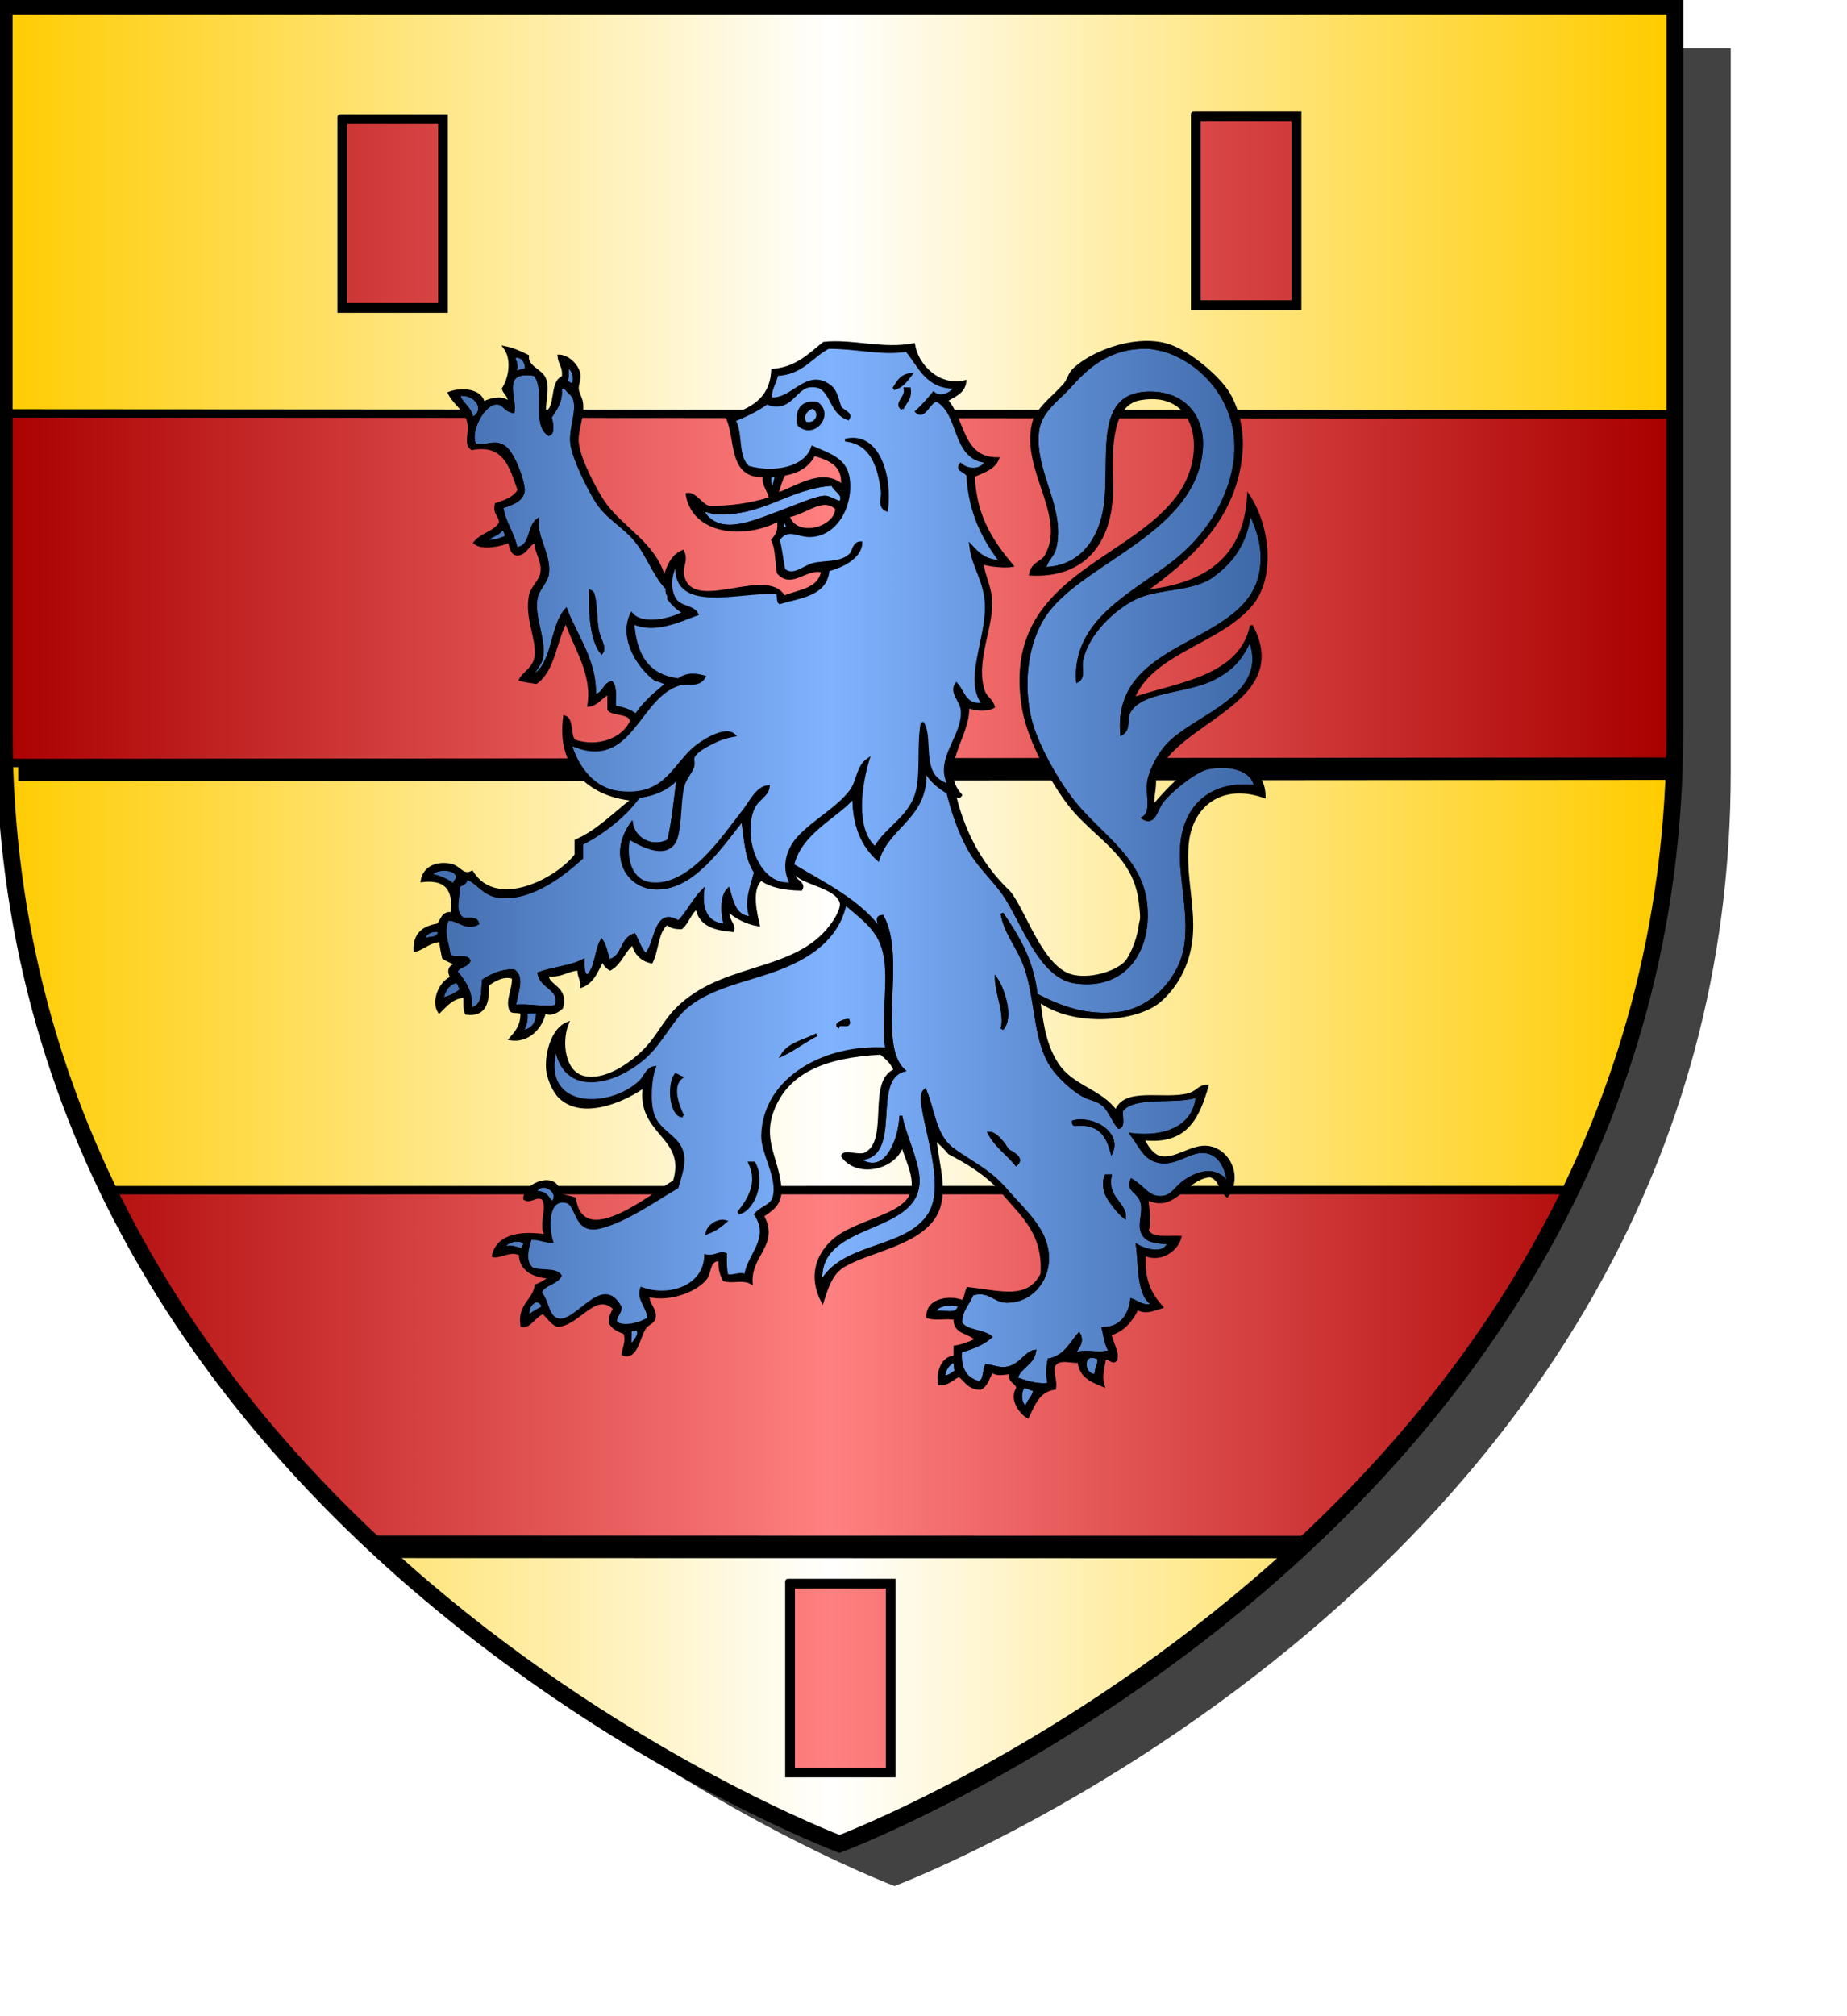 <?xml version="1.0" encoding="UTF-8" standalone="no"?><svg xmlns="http://www.w3.org/2000/svg" xmlns:cc="http://creativecommons.org/ns#" xmlns:dc="http://purl.org/dc/elements/1.1/" xmlns:inkscape="http://www.inkscape.org/namespaces/inkscape" xmlns:rdf="http://www.w3.org/1999/02/22-rdf-syntax-ns#" xmlns:sodipodi="http://sodipodi.sourceforge.net/DTD/sodipodi-0.dtd" xmlns:svg="http://www.w3.org/2000/svg" height="720" id="svg2" inkscape:export-filename="ecu_francais_ancien.svg" inkscape:export-xdpi="144" inkscape:export-ydpi="144" inkscape:output_extension="org.inkscape.output.svg.inkscape" inkscape:version="1.0.2-2 (e86c870879, 2021-01-15)" sodipodi:docname="blason.svg" sodipodi:version="0.32" version="1.0" width="660">
  <sodipodi:namedview bordercolor="#666666" borderopacity="1.0" gridtolerance="10.0" guidetolerance="10.0" height="680px" id="base" inkscape:current-layer="layer1" inkscape:cx="396.46229" inkscape:cy="478.04383" inkscape:document-rotation="0" inkscape:pageopacity="0.0" inkscape:pageshadow="2" inkscape:window-height="1009" inkscape:window-maximized="1" inkscape:window-width="1920" inkscape:window-x="-8" inkscape:window-y="-8" inkscape:zoom="0.44547727" objecttolerance="10.0" pagecolor="#ffffff" showgrid="false"/>
  
  <g id="layer5" style="display:inline"><path d="M 300.000,658.500 C 300.000,658.500 1.500,546.180 1.500,260.728 C 1.500,-24.723 1.500,2.176 1.500,2.176 L 598.500,2.176 L 598.500,260.728 C 598.500,546.180 300.000,658.500 300.000,658.500 z" id="path856" style="display:inline;overflow:visible;visibility:visible;opacity:1;fill:#424242;fill-opacity:1;fill-rule:evenodd;stroke:none;stroke-width:1.5;stroke-linecap:round;stroke-linejoin:round;stroke-miterlimit:4;stroke-dasharray:none;stroke-dashoffset:0;stroke-opacity:1;marker:none;marker-start:none;marker-mid:none;marker-end:none;filter:url(#filter3467)" transform="matrix(1.001,0,0,1,19.356,15.028)"/></g><g id="layer3" inkscape:groupmode="layer" inkscape:label="Fond écu" style="display:inline"><path d="M 300.000,658.500 C 300.000,658.500 1.500,546.180 1.500,260.728 C 1.500,-24.723 1.500,2.176 1.500,2.176 L 598.500,2.176 L 598.500,260.728 C 598.500,546.180 300.000,658.500 300.000,658.500 z" id="path856" style="fill:url(#linearGradientor);stroke:black;stroke-width:3.000"/></g>
  <g clip-path="url(#clip1)" id="layer4" inkscape:groupmode="layer" inkscape:label="Meubles" sodipodi:insensitive="true" style="fill:#ffffff"><g desc="partition" id="fasce" label="partition"><path d="M 8.000,152.635 L 604.000,153.000 L 604.000,277.000 L 8.000,277.465 L 8.000,152.635 z" id="" style="fill:#000000;stroke:black;stroke-width:3.000"/></g><g desc="partition" id="fasce" label="partition"><path d="M 8.000,430.035 L 604.000,430.000 L 604.000,555.000 L 8.000,554.865 L 8.000,430.035 z" id="" style="fill:#000000;stroke:black;stroke-width:3.000"/></g><g desc="partition" id="fasce" label="partition"><path d="M 3.000,147.635 L 599.000,148.000 L 599.000,272.000 L 3.000,272.465 L 3.000,147.635 z" id="" style="fill:url(#linearGradientgueules);stroke:black;stroke-width:3.000"/></g><g desc="partition" id="fasce" label="partition"><path d="M 3.000,425.035 L 599.000,425.000 L 599.000,550.000 L 3.000,549.865 L 3.000,425.035 z" id="" style="fill:url(#linearGradientgueules);stroke:black;stroke-width:3.000"/></g><g desc="billette" id="billette 3" label="héraldique"><g id=""><path d="M 281.482,564.303 C 294.165,564.303 306.848,564.303 319.532,564.303 C 319.532,587.602 319.532,610.901 319.532,634.200 C 306.711,634.200 293.889,634.200 281.068,634.200 C 281.068,611.314 281.068,588.430 281.068,565.544 C 281.033,564.957 281.000,564.373 281.482,564.303 M 283.550,568.026 C 283.550,589.256 283.550,610.488 283.550,631.718 C 294.717,631.718 305.884,631.718 317.050,631.718 C 317.050,610.074 317.050,588.429 317.050,566.785 C 306.021,566.785 294.992,566.785 283.963,566.785 C 283.482,566.855 283.514,567.439 283.550,568.026 z" id="" style="fill:#000000;stroke:black;stroke-width:1.000"/><path d="M 283.963,566.785 C 294.992,566.785 306.021,566.785 317.050,566.785 C 317.050,588.429 317.050,610.074 317.050,631.718 C 305.884,631.718 294.717,631.718 283.550,631.718 C 283.550,610.488 283.550,589.256 283.550,568.026 C 283.514,567.439 283.482,566.855 283.963,566.785 z" id="" style="fill:url(#linearGradientgueules);stroke:black;stroke-width:1.000"/></g></g><g desc="billette" id="billette 3" label="héraldique"><g id=""><path d="M 121.482,41.303 C 134.165,41.303 146.848,41.303 159.532,41.303 C 159.532,64.602 159.532,87.901 159.532,111.200 C 146.711,111.200 133.889,111.200 121.068,111.200 C 121.068,88.314 121.068,65.430 121.068,42.544 C 121.033,41.957 121.000,41.373 121.482,41.303 M 123.550,45.026 C 123.550,66.256 123.550,87.488 123.550,108.718 C 134.717,108.718 145.884,108.718 157.050,108.718 C 157.050,87.074 157.050,65.429 157.050,43.785 C 146.021,43.785 134.992,43.785 123.963,43.785 C 123.482,43.855 123.514,44.439 123.550,45.026 z" id="" style="fill:#000000;stroke:black;stroke-width:1.000"/><path d="M 123.963,43.785 C 134.992,43.785 146.021,43.785 157.050,43.785 C 157.050,65.429 157.050,87.074 157.050,108.718 C 145.884,108.718 134.717,108.718 123.550,108.718 C 123.550,87.488 123.550,66.256 123.550,45.026 C 123.514,44.439 123.482,43.855 123.963,43.785 z" id="" style="fill:url(#linearGradientgueules);stroke:black;stroke-width:1.000"/></g></g><g desc="billette" id="billette 3" label="héraldique"><g id=""><path d="M 426.482,40.303 C 439.165,40.303 451.848,40.303 464.532,40.303 C 464.532,63.602 464.532,86.901 464.532,110.200 C 451.711,110.200 438.889,110.200 426.068,110.200 C 426.068,87.314 426.068,64.430 426.068,41.544 C 426.033,40.957 426.000,40.373 426.482,40.303 M 428.550,44.026 C 428.550,65.256 428.550,86.488 428.550,107.718 C 439.717,107.718 450.884,107.718 462.050,107.718 C 462.050,86.074 462.050,64.429 462.050,42.785 C 451.021,42.785 439.992,42.785 428.963,42.785 C 428.482,42.855 428.514,43.439 428.550,44.026 z" id="" style="fill:#000000;stroke:black;stroke-width:1.000"/><path d="M 428.963,42.785 C 439.992,42.785 451.021,42.785 462.050,42.785 C 462.050,64.429 462.050,86.074 462.050,107.718 C 450.884,107.718 439.717,107.718 428.550,107.718 C 428.550,86.488 428.550,65.256 428.550,44.026 C 428.514,43.439 428.482,42.855 428.963,42.785 z" id="" style="fill:url(#linearGradientgueules);stroke:black;stroke-width:1.000"/></g></g><g desc="lion" id="___lion 002" label="_lions"><g id=""><path d="M 385.035,243.232 C 387.539,241.738 385.870,238.733 386.563,235.595 C 388.605,226.343 397.539,217.660 405.402,213.701 C 413.671,209.537 426.230,210.982 433.406,205.554 C 440.419,200.518 445.488,193.536 446.644,182.642 C 449.164,188.702 451.771,194.418 450.717,203.009 C 447.209,231.599 397.815,227.351 400.819,262.071 C 403.775,260.212 402.119,256.906 403.365,254.434 C 407.476,246.282 424.134,247.364 433.915,242.214 C 440.592,238.698 443.535,235.153 446.644,228.467 C 454.441,248.927 426.943,255.406 417.112,266.145 C 414.187,269.340 411.217,274.861 410.493,278.874 C 409.646,283.573 412.174,289.980 408.457,292.112 C 412.474,294.526 413.079,289.208 415.076,286.511 C 418.093,282.437 427.043,275.266 431.369,274.291 C 438.295,272.732 447.455,274.129 448.681,280.910 C 432.983,278.946 423.228,287.785 422.204,302.295 C 421.401,313.691 426.023,327.917 423.222,339.973 C 420.876,350.075 411.470,360.484 399.801,361.867 C 388.348,363.225 379.076,359.888 370.269,355.248 C 368.913,342.857 363.643,334.380 358.050,326.226 C 359.220,333.418 364.291,338.575 366.705,346.083 C 370.814,358.863 369.601,372.978 376.889,382.234 C 379.266,385.254 383.058,388.766 386.563,390.890 C 389.302,392.549 391.834,392.466 394.200,394.454 C 396.571,396.446 397.512,399.883 399.801,402.600 C 401.707,402.130 400.465,398.512 400.819,396.490 C 405.670,390.648 419.831,394.118 427.805,391.399 C 426.867,402.606 416.270,406.549 404.383,405.146 C 407.334,409.160 408.796,412.837 412.530,414.311 C 419.287,416.979 424.632,410.725 430.351,411.256 C 435.476,411.732 438.405,416.420 439.006,422.967 C 435.341,417.243 429.367,417.694 423.222,421.949 C 420.372,423.922 418.888,427.205 415.585,427.549 C 410.396,428.091 409.256,424.411 404.383,421.439 C 402.718,425.033 406.701,425.324 407.948,429.077 C 409.064,432.438 407.210,436.287 407.948,439.260 C 408.980,443.422 413.117,443.577 417.622,443.843 C 416.225,448.483 409.427,446.652 406.420,444.861 C 407.311,450.788 406.472,462.778 412.021,465.737 C 409.208,467.338 406.490,464.959 404.383,464.209 C 403.793,468.912 401.061,474.422 394.200,474.392 C 394.922,477.235 395.197,480.524 396.746,482.539 C 392.291,484.127 386.573,481.576 383.508,484.066 C 384.292,481.837 387.359,479.608 385.544,476.429 C 382.485,479.989 380.441,484.564 374.852,485.594 C 374.243,488.456 374.243,491.388 374.852,494.250 C 371.441,495.020 366.161,493.507 363.141,492.213 C 364.368,488.008 369.013,487.223 369.760,482.539 C 366.376,483.029 364.382,488.264 359.068,488.649 C 356.708,488.820 355.268,488.033 352.449,487.631 C 351.492,489.559 352.041,492.994 349.903,493.741 C 345.164,492.539 342.747,489.016 343.284,482.539 C 347.368,481.361 351.171,479.903 353.976,477.447 C 351.095,475.067 345.210,475.691 343.284,472.356 C 343.334,467.654 346.097,465.665 347.357,462.172 C 353.243,460.341 355.332,464.598 359.577,464.718 C 369.565,465.002 377.209,454.618 373.324,443.333 C 370.938,436.401 364.486,430.789 359.068,424.494 C 353.296,417.789 346.095,414.679 340.229,410.238 C 333.879,405.432 333.469,395.957 330.555,389.362 C 328.887,390.680 329.668,394.229 330.046,396.490 C 331.799,406.993 337.937,424.386 332.082,433.659 C 323.871,446.663 301.022,443.821 293.386,458.099 C 291.284,434.791 330.259,441.377 328.009,419.912 C 327.321,413.353 323.296,405.371 321.899,398.527 C 321.550,407.033 316.407,420.897 306.624,413.802 C 322.713,413.937 310.421,385.691 322.917,382.234 C 312.691,372.679 323.497,341.769 315.280,327.244 C 312.113,327.560 315.058,330.373 314.771,332.336 C 307.114,321.662 294.627,315.820 283.203,308.914 C 286.206,296.812 299.026,291.813 305.097,284.475 C 305.060,294.864 308.319,301.958 313.752,306.878 C 317.698,294.530 331.449,291.988 330.555,274.801 C 332.258,278.529 335.290,280.928 338.701,282.947 C 340.566,290.179 342.701,296.760 346.339,303.314 C 349.563,309.123 354.577,313.510 358.559,319.098 C 365.154,328.353 371.351,348.749 384.017,350.666 C 401.397,353.296 411.056,340.161 409.475,323.171 C 408.003,307.360 394.416,299.025 385.035,288.039 C 378.795,280.730 372.958,270.346 369.760,262.071 C 364.484,248.420 365.858,229.494 374.343,218.283 C 388.238,199.925 427.132,189.648 429.332,160.239 C 430.192,148.744 422.859,139.629 409.475,140.381 C 392.288,141.347 396.614,161.061 395.218,178.060 C 394.183,190.676 387.633,202.548 373.324,203.009 C 373.841,199.953 376.177,198.649 376.889,195.880 C 380.537,181.691 369.152,168.770 370.779,154.129 C 371.593,146.798 378.198,142.576 381.980,138.345 C 387.922,131.696 396.039,123.541 410.493,124.088 C 412.414,124.161 416.025,125.086 416.094,125.107 C 431.066,129.675 445.779,146.412 440.534,168.895 C 437.357,182.512 428.834,193.469 419.149,200.972 C 404.794,212.091 383.635,221.592 385.035,243.232 M 358.050,367.468 C 361.875,363.645 358.594,353.357 356.013,349.647 C 356.050,354.474 359.613,362.338 358.050,367.468 M 383.508,400.564 C 383.565,401.185 383.660,401.769 384.526,401.582 C 392.732,400.844 395.658,405.385 397.255,411.256 C 399.963,404.640 390.841,398.802 383.508,400.564 M 360.086,410.747 C 358.592,408.256 355.808,404.612 353.467,404.637 C 355.834,409.229 360.018,412.003 363.141,415.839 C 365.679,413.586 361.826,411.790 360.086,410.747 M 395.218,426.022 C 396.019,428.462 400.205,433.495 401.838,434.678 C 402.124,429.804 395.142,427.799 396.746,419.912 C 396.237,419.912 395.728,419.912 395.218,419.912 C 394.297,421.993 394.652,424.295 395.218,426.022 z" id="" style="fill:url(#linearGradientazur);stroke:black;stroke-width:1.000"/><path d="M 183.407,127.652 C 185.857,126.237 188.558,128.938 187.989,132.235 C 186.101,131.874 185.804,133.105 183.916,132.744 C 184.966,131.439 184.182,128.707 183.407,127.652 z" id="" style="fill:url(#linearGradientazur);stroke:black;stroke-width:1.000"/><path d="M 202.755,130.707 C 204.671,131.721 206.000,134.728 204.792,137.327 C 203.525,137.405 203.215,136.527 202.246,136.308 C 202.855,134.881 202.806,132.795 202.755,130.707 z" id="" style="fill:url(#linearGradientazur);stroke:black;stroke-width:1.000"/><path d="M 191.044,133.762 C 195.687,139.065 190.266,151.307 196.136,155.147 C 198.033,154.617 197.041,150.412 196.645,149.037 C 198.403,146.043 200.790,143.678 200.209,138.345 C 202.434,138.027 202.197,139.092 203.773,140.381 C 208.061,143.890 203.610,152.127 204.282,158.202 C 204.881,163.613 210.091,173.877 212.938,178.569 C 216.187,183.922 220.914,186.662 225.158,190.789 C 231.249,196.711 233.064,204.653 238.396,210.137 C 237.988,211.903 239.154,212.094 238.905,213.701 C 240.410,215.760 242.271,217.464 244.506,218.793 C 240.047,221.206 229.795,224.040 225.667,219.302 C 221.502,228.323 228.601,238.573 234.323,242.723 C 236.061,242.852 236.770,244.010 238.905,243.742 C 234.625,247.268 230.333,250.783 227.195,255.452 C 225.304,253.779 222.514,253.004 219.557,252.397 C 219.418,249.311 220.106,245.399 218.539,243.742 C 215.662,244.429 215.783,248.114 212.429,248.324 C 212.917,236.185 205.940,227.399 202.246,217.774 C 196.672,224.251 198.053,237.681 190.026,241.705 C 190.710,239.309 193.156,237.406 193.590,234.577 C 194.595,228.018 190.446,220.641 191.553,213.701 C 192.046,210.614 195.219,207.788 195.627,205.045 C 196.627,198.316 191.326,192.018 192.062,185.697 C 188.680,188.255 190.068,195.583 184.425,195.880 C 183.365,190.321 180.218,186.849 179.333,181.115 C 182.601,179.920 186.322,178.946 186.971,175.514 C 187.402,173.233 183.886,162.356 180.352,159.730 C 176.585,156.931 173.109,160.228 169.659,158.711 C 167.312,154.286 172.649,144.120 177.297,143.946 C 180.266,143.834 180.083,146.482 183.407,147.001 C 184.172,141.938 178.453,131.746 191.044,133.762 M 214.975,233.049 C 216.403,231.131 214.010,228.126 213.447,224.903 C 212.717,220.724 213.012,215.930 211.920,212.173 C 211.812,211.602 211.355,211.381 210.902,211.155 C 210.851,217.854 211.185,228.500 214.975,233.049 z" id="" style="fill:url(#linearGradientazur);stroke:black;stroke-width:1.000"/><path d="M 325.463,133.762 C 323.845,135.878 322.331,138.098 319.353,138.854 C 320.776,136.543 321.984,134.017 325.463,133.762 z" id="" style="fill:#000000;stroke:black;stroke-width:1.000"/><path d="M 323.427,138.854 C 323.936,138.854 324.445,138.854 324.954,138.854 C 325.448,142.573 323.342,143.692 322.408,145.982 C 319.627,144.046 324.135,141.962 323.427,138.854 z" id="" style="fill:#000000;stroke:black;stroke-width:1.000"/><path d="M 164.059,140.891 C 170.309,140.172 174.390,146.763 168.641,149.546 C 168.410,145.628 163.878,143.550 164.059,140.891 z" id="" style="fill:url(#linearGradientazur);stroke:black;stroke-width:1.000"/><path d="M 291.858,143.946 C 297.740,147.918 290.934,156.728 285.239,151.583 C 284.668,146.260 286.524,143.364 291.858,143.946 M 290.331,145.473 C 288.328,146.017 286.103,148.478 287.785,151.074 C 292.400,152.142 293.633,146.738 290.331,145.473 z" id="" style="fill:#000000;stroke:black;stroke-width:1.000"/><path d="M 287.785,151.074 C 286.103,148.478 288.328,146.017 290.331,145.473 C 293.633,146.738 292.400,152.142 287.785,151.074 z" id="" style="fill:url(#linearGradientazur);stroke:black;stroke-width:1.000"/><path d="M 316.807,182.133 C 313.891,180.961 315.530,177.432 315.280,175.514 C 314.126,166.663 311.554,158.117 302.042,157.184 C 313.749,154.315 318.471,169.936 316.807,182.133 z" id="" style="fill:#000000;stroke:black;stroke-width:1.000"/><path d="M 275.056,169.913 C 275.905,169.913 276.753,169.913 277.602,169.913 C 276.886,171.234 276.896,173.281 276.074,174.495 C 275.082,173.621 274.977,171.859 275.056,169.913 z" id="" style="fill:url(#linearGradientazur);stroke:black;stroke-width:1.000"/><path d="M 297.459,172.968 C 298.109,175.046 302.009,176.548 300.514,179.078 C 299.700,180.021 296.901,177.613 294.913,177.550 C 291.790,177.451 284.107,180.944 278.111,183.151 C 268.645,186.636 256.840,192.052 251.125,182.642 C 252.751,181.986 253.903,183.056 255.708,183.151 C 272.519,184.030 281.611,174.009 297.459,172.968 z" id="" style="fill:url(#linearGradientazur);stroke:black;stroke-width:1.000"/><path d="M 280.148,186.206 C 281.322,186.050 280.713,187.677 281.675,187.734 C 281.831,188.908 280.204,188.299 280.148,189.261 C 279.014,189.047 279.749,186.559 280.148,186.206 z" id="" style="fill:url(#linearGradientazur);stroke:black;stroke-width:1.000"/><path d="M 179.333,188.752 C 180.398,189.214 180.886,190.254 180.861,191.807 C 178.777,192.609 176.765,193.482 173.733,193.334 C 174.879,191.086 178.251,191.064 179.333,188.752 z" id="" style="fill:url(#linearGradientazur);stroke:black;stroke-width:1.000"/><path d="M 210.902,211.155 C 211.355,211.381 211.812,211.602 211.920,212.173 C 213.012,215.930 212.717,220.724 213.447,224.903 C 214.010,228.126 216.403,231.131 214.975,233.049 C 211.185,228.500 210.851,217.854 210.902,211.155 z" id="" style="fill:#000000;stroke:black;stroke-width:1.000"/><path d="M 242.470,277.346 C 241.419,283.087 240.694,293.559 238.905,300.259 C 232.796,303.324 226.570,299.491 225.667,294.149 C 216.465,307.096 226.231,321.248 240.942,316.043 C 251.377,312.350 259.917,299.169 265.382,292.621 C 266.346,299.464 266.695,306.922 269.964,311.460 C 268.731,316.515 266.127,322.059 268.437,327.753 C 262.564,327.516 261.690,322.280 260.290,317.570 C 257.712,320.009 257.928,326.773 259.272,330.299 C 252.322,330.299 250.324,324.352 251.125,318.079 C 247.832,321.405 245.758,325.950 242.470,329.281 C 233.898,323.854 234.687,337.115 230.759,340.992 C 228.805,339.212 228.010,336.273 226.686,333.863 C 221.887,335.174 222.781,342.179 217.521,343.028 C 216.698,340.626 216.299,337.800 214.975,335.900 C 212.850,339.715 213.099,345.905 209.883,348.629 C 208.274,347.862 208.322,345.438 208.356,343.028 C 203.911,345.372 197.503,345.754 192.572,347.611 C 193.249,352.653 200.862,353.076 198.682,359.322 C 194.563,360.329 189.248,358.735 183.916,359.322 C 184.195,355.332 187.435,348.833 183.407,346.592 C 178.795,346.732 175.602,348.292 172.714,350.157 C 172.332,354.385 172.986,359.512 168.132,360.340 C 168.640,354.467 166.076,350.695 163.040,347.102 C 163.558,344.734 166.898,345.189 167.623,343.028 C 166.735,340.861 161.589,342.953 160.494,340.992 C 159.972,336.734 157.794,332.590 159.985,328.263 C 163.917,328.151 166.309,332.004 170.678,329.790 C 170.355,327.907 167.819,328.237 165.586,328.263 C 161.741,325.947 163.754,320.869 164.059,316.043 C 166.000,315.846 166.689,314.400 166.604,313.497 C 170.672,314.810 172.644,319.468 178.315,320.116 C 190.025,321.455 201.653,311.969 207.847,306.369 C 207.847,304.672 207.847,302.974 207.847,301.277 C 215.907,297.256 223.943,290.599 228.213,284.475 C 234.462,283.595 239.262,281.267 242.470,277.346 z" id="" style="fill:url(#linearGradientazur);stroke:black;stroke-width:1.000"/><path d="M 163.549,312.988 C 163.602,314.568 161.948,314.441 162.531,316.552 C 160.348,314.492 157.355,313.242 153.875,312.479 C 155.457,309.729 162.638,309.603 163.549,312.988 z" id="" style="fill:url(#linearGradientazur);stroke:black;stroke-width:1.000"/><path d="M 156.930,332.336 C 157.283,335.913 152.706,334.561 150.820,335.900 C 151.788,333.642 153.270,331.900 156.930,332.336 z" id="" style="fill:url(#linearGradientazur);stroke:black;stroke-width:1.000"/><path d="M 356.013,349.647 C 358.594,353.357 361.875,363.645 358.050,367.468 C 359.613,362.338 356.050,354.474 356.013,349.647 z" id="" style="fill:#000000;stroke:black;stroke-width:1.000"/><path d="M 162.531,350.666 C 164.525,350.368 163.831,352.760 165.077,353.212 C 163.263,354.962 160.886,356.149 157.949,356.776 C 158.556,353.819 159.858,351.557 162.531,350.666 z" id="" style="fill:url(#linearGradientazur);stroke:black;stroke-width:1.000"/><path d="M 192.062,361.358 C 192.105,365.644 190.148,367.929 186.462,368.486 C 187.415,366.724 188.287,364.880 187.989,361.867 C 188.729,361.080 190.596,361.419 192.062,361.358 z" id="" style="fill:url(#linearGradientazur);stroke:black;stroke-width:1.000"/><path d="M 241.451,383.761 C 242.204,384.027 242.735,384.514 243.488,384.780 C 239.436,387.954 242.329,395.119 243.997,398.527 C 239.903,398.681 238.596,387.712 241.451,383.761 z" id="" style="fill:#000000;stroke:black;stroke-width:1.000"/><path d="M 397.255,411.256 C 395.658,405.385 392.732,400.844 384.526,401.582 C 383.660,401.769 383.565,401.185 383.508,400.564 C 390.841,398.802 399.963,404.640 397.255,411.256 z" id="" style="fill:#000000;stroke:black;stroke-width:1.000"/><path d="M 363.141,415.839 C 360.018,412.003 355.834,409.229 353.467,404.637 C 355.808,404.612 358.592,408.256 360.086,410.747 C 361.826,411.790 365.679,413.586 363.141,415.839 z" id="" style="fill:#000000;stroke:black;stroke-width:1.000"/><path d="M 267.928,415.329 C 268.437,415.329 268.946,415.329 269.455,415.329 C 273.317,421.988 268.905,432.443 263.854,433.150 C 267.383,428.596 271.396,422.714 267.928,415.329 z" id="" style="fill:#000000;stroke:black;stroke-width:1.000"/><path d="M 395.218,419.912 C 395.728,419.912 396.237,419.912 396.746,419.912 C 395.142,427.799 402.124,429.804 401.838,434.678 C 400.205,433.495 396.019,428.462 395.218,426.022 C 394.652,424.295 394.297,421.993 395.218,419.912 z" id="" style="fill:#000000;stroke:black;stroke-width:1.000"/><path d="M 197.154,429.586 C 195.657,427.858 195.002,425.288 191.044,426.022 C 193.493,420.257 201.380,426.284 197.154,429.586 z" id="" style="fill:url(#linearGradientazur);stroke:black;stroke-width:1.000"/><path d="M 259.272,436.205 C 257.363,437.860 255.294,439.356 252.653,440.278 C 253.209,437.501 256.892,435.501 259.272,436.205 z" id="" style="fill:#000000;stroke:black;stroke-width:1.000"/><path d="M 187.480,443.843 C 187.688,445.069 186.550,444.949 186.971,446.388 C 185.105,446.198 182.190,444.406 180.352,445.879 C 179.296,443.702 185.485,441.619 187.480,443.843 z" id="" style="fill:url(#linearGradientazur);stroke:black;stroke-width:1.000"/><path d="M 194.099,466.755 C 192.407,467.948 190.218,468.645 189.007,470.319 C 187.166,466.522 192.497,461.771 194.099,466.755 z" id="" style="fill:url(#linearGradientazur);stroke:black;stroke-width:1.000"/><path d="M 342.775,466.246 C 342.207,470.584 336.615,467.678 333.610,468.792 C 334.410,465.935 339.542,465.007 342.775,466.246 z" id="" style="fill:url(#linearGradientazur);stroke:black;stroke-width:1.000"/><path d="M 227.195,474.392 C 229.941,475.843 226.478,479.278 225.667,480.502 C 224.502,479.631 225.480,476.616 225.158,474.902 C 225.964,474.859 227.100,475.146 227.195,474.392 z" id="" style="fill:url(#linearGradientazur);stroke:black;stroke-width:1.000"/><path d="M 392.673,485.085 C 392.846,487.634 391.481,488.645 391.654,491.195 C 386.412,491.537 386.229,481.682 392.673,485.085 z" id="" style="fill:url(#linearGradientazur);stroke:black;stroke-width:1.000"/><path d="M 340.738,486.103 C 341.663,486.705 341.138,488.758 341.756,489.667 C 340.316,490.433 339.402,491.726 337.174,491.704 C 337.451,488.926 338.730,487.150 340.738,486.103 z" id="" style="fill:url(#linearGradientazur);stroke:black;stroke-width:1.000"/><path d="M 365.687,495.268 C 367.521,495.132 368.141,496.209 369.760,496.286 C 369.425,499.176 367.163,500.138 366.705,502.905 C 364.609,501.621 364.027,497.537 365.687,495.268 z" id="" style="fill:url(#linearGradientazur);stroke:black;stroke-width:1.000"/><path d="M 447.153,223.375 C 462.262,251.468 418.697,257.177 412.530,277.855 C 412.882,281.771 411.669,284.123 412.021,288.039 C 415.301,284.159 423.962,274.225 430.351,272.764 C 442.218,270.049 451.780,274.707 451.736,284.475 C 436.572,279.118 425.410,287.501 424.241,301.786 C 423.327,312.943 426.528,323.247 425.768,333.863 C 425.144,342.579 421.526,351.132 414.567,357.285 C 406.285,364.607 383.441,366.399 371.288,357.285 C 372.402,366.995 373.795,374.049 377.907,380.197 C 383.312,388.281 393.396,389.330 398.783,397.000 C 401.712,388.376 415.795,393.297 424.750,390.890 C 427.854,390.055 428.559,387.830 431.369,387.835 C 428.197,398.580 424.225,408.525 408.457,406.674 C 409.199,408.390 411.248,412.485 414.567,413.293 C 419.955,414.605 426.045,408.803 431.878,409.729 C 439.184,410.888 443.554,420.246 438.497,427.040 C 436.121,425.005 435.905,420.807 432.387,419.912 C 423.302,420.729 419.921,432.874 409.984,428.059 C 409.678,430.131 411.396,435.917 409.984,439.260 C 411.248,442.748 417.111,441.637 421.695,441.806 C 420.456,446.601 414.431,450.562 408.966,447.916 C 408.334,457.412 411.124,462.213 415.076,466.755 C 412.265,467.627 409.252,469.049 406.420,467.264 C 404.320,471.443 401.596,474.999 396.746,476.429 C 397.121,479.549 399.636,482.906 398.783,485.594 C 397.349,486.967 396.693,484.691 394.709,485.085 C 394.268,488.458 393.138,491.212 394.200,494.759 C 390.046,493.142 385.999,491.419 385.544,486.103 C 383.433,486.761 377.976,484.210 376.379,488.140 C 376.074,491.160 377.273,492.677 376.889,495.777 C 371.047,496.555 369.427,501.554 367.215,505.960 C 364.488,504.327 361.087,499.502 363.650,495.777 C 363.410,493.302 360.313,493.684 361.105,490.176 C 358.676,490.480 356.205,491.117 354.485,489.667 C 353.178,491.754 352.651,494.622 350.412,495.777 C 346.264,495.852 345.055,492.987 342.775,491.195 C 340.346,492.161 339.076,494.285 335.646,494.250 C 335.005,490.474 336.530,484.669 341.247,484.576 C 341.247,483.388 341.247,482.199 341.247,481.012 C 344.175,480.545 346.576,479.551 348.885,478.466 C 346.721,475.538 340.864,476.303 341.247,470.828 C 337.300,470.248 334.806,471.269 331.573,470.319 C 331.069,464.082 339.458,462.919 343.793,464.718 C 345.140,463.859 345.085,461.598 345.830,460.136 C 357.475,461.376 367.303,464.831 372.306,455.044 C 373.317,440.319 365.125,433.901 358.050,425.513 C 352.739,419.216 345.101,414.805 339.211,411.765 C 337.707,409.874 335.922,408.265 334.119,406.674 C 335.102,416.457 338.738,426.336 334.119,434.169 C 328.110,444.357 310.658,446.592 301.532,451.989 C 297.226,454.536 295.628,459.215 293.895,464.718 C 289.310,455.836 292.085,448.333 297.459,443.333 C 305.744,435.626 323.672,434.598 325.972,425.513 C 327.358,420.039 323.903,414.046 322.408,408.710 C 320.408,417.017 306.425,420.583 301.023,412.784 C 301.752,410.704 307.501,413.517 309.679,411.765 C 318.172,407.020 310.292,385.902 319.862,382.234 C 318.830,379.533 316.800,377.829 314.771,376.124 C 294.483,377.212 281.329,382.758 276.074,396.490 C 272.101,406.874 277.345,413.089 278.620,422.967 C 279.479,429.623 276.447,431.438 272.510,434.169 C 278.097,444.576 267.816,448.054 268.437,458.099 C 265.496,456.402 261.847,457.985 258.763,457.081 C 257.736,455.222 257.043,453.030 257.235,449.953 C 253.105,449.486 253.863,454.424 252.144,456.572 C 248.540,461.075 238.964,464.492 231.777,462.682 C 230.979,465.226 234.229,467.333 233.814,470.319 C 233.506,472.533 231.394,472.464 230.250,474.392 C 228.137,477.953 227.239,485.402 222.612,483.557 C 222.964,481.114 224.422,478.495 223.121,475.920 C 220.969,475.187 219.047,474.224 218.030,472.356 C 217.913,470.032 218.887,468.800 219.557,467.264 C 212.633,460.620 206.980,472.884 199.191,473.374 C 196.951,472.389 195.861,470.254 194.099,468.792 C 191.121,469.634 189.347,474.104 186.462,473.374 C 185.384,465.847 190.696,464.710 191.553,459.117 C 193.540,458.388 195.191,457.324 196.645,456.062 C 192.242,456.076 185.806,454.110 185.953,447.916 C 182.498,445.939 178.395,449.128 176.278,448.425 C 177.985,440.383 187.880,440.174 195.117,441.297 C 192.734,436.842 196.228,431.689 194.099,428.059 C 191.764,426.399 189.471,429.498 187.480,428.059 C 187.263,422.584 199.702,418.331 199.700,426.531 C 201.434,427.173 203.569,427.414 205.301,428.059 C 208.296,447.498 233.612,425.994 240.942,421.949 C 246.004,405.544 227.592,405.092 230.250,387.835 C 224.703,392.044 208.865,399.938 200.209,391.908 C 198.050,389.905 195.879,385.182 195.627,381.725 C 195.205,375.961 197.542,367.516 202.755,365.431 C 200.095,371.947 201.276,383.254 208.865,384.780 C 217.339,386.484 227.002,378.753 231.268,374.087 C 235.980,368.934 237.605,364.077 243.488,358.812 C 260.410,343.669 285.643,347.620 297.968,329.281 C 298.728,328.151 301.187,324.267 300.514,322.153 C 298.710,316.485 286.628,315.582 283.712,311.460 C 283.101,314.771 287.777,314.990 286.258,317.570 C 280.422,317.466 275.445,316.502 272.001,314.006 C 267.760,317.415 270.189,326.785 270.983,330.299 C 266.508,329.513 263.155,327.604 260.290,325.208 C 259.615,328.583 262.730,330.362 261.818,332.336 C 255.399,331.796 250.007,330.229 249.089,324.189 C 246.486,325.830 245.825,329.412 243.488,331.318 C 241.200,331.399 239.488,330.905 238.396,329.790 C 234.675,332.518 234.972,339.265 232.796,343.537 C 229.162,342.758 227.058,340.449 226.176,336.918 C 222.921,339.433 221.751,344.034 218.030,346.083 C 216.763,345.313 215.702,344.338 215.484,342.519 C 213.396,346.201 212.057,350.633 207.847,352.193 C 208.020,349.644 206.655,348.633 206.828,346.083 C 202.597,346.265 200.709,348.789 195.627,348.120 C 195.209,352.168 202.848,352.391 200.718,359.831 C 199.482,360.990 196.790,362.769 194.608,361.358 C 193.388,367.128 188.643,371.984 182.388,371.032 C 184.414,368.645 186.562,366.380 186.462,361.867 C 185.774,360.688 182.632,361.963 182.388,360.340 C 181.138,356.935 183.678,353.229 183.407,349.138 C 180.065,347.791 176.349,350.134 174.242,351.684 C 174.401,357.783 173.422,362.745 166.604,361.867 C 165.927,360.338 166.087,357.972 166.095,355.757 C 161.541,356.126 159.421,358.927 156.930,361.358 C 154.339,357.174 157.721,350.316 161.513,349.138 C 160.157,347.307 160.376,344.888 163.040,344.556 C 161.777,343.442 159.826,343.018 158.458,342.010 C 158.027,340.064 157.599,338.117 157.439,335.900 C 153.400,336.104 151.574,338.521 148.274,339.464 C 148.000,333.419 151.484,331.133 156.421,330.299 C 158.020,328.844 157.971,325.740 161.513,326.226 C 162.383,318.934 160.621,313.442 150.820,314.515 C 151.675,309.625 156.253,308.004 161.004,308.914 C 164.192,309.525 165.338,313.203 168.641,311.460 C 177.440,325.464 199.011,314.183 205.810,305.350 C 205.810,303.653 205.810,301.956 205.810,300.259 C 213.937,296.675 219.506,290.534 226.176,285.493 C 211.548,284.143 199.143,274.430 201.737,255.961 C 204.786,256.985 203.137,262.708 205.301,264.617 C 214.050,267.549 222.947,263.764 225.667,257.489 C 224.916,254.167 219.621,255.389 217.521,253.416 C 217.521,251.549 217.521,249.682 217.521,247.815 C 215.690,247.693 213.530,251.623 210.392,251.888 C 212.184,240.475 205.479,231.335 202.246,221.848 C 198.296,228.760 197.992,239.318 191.553,243.742 C 189.684,243.404 187.682,243.200 185.953,242.723 C 187.219,240.198 191.139,238.642 191.553,234.067 C 192.128,227.724 187.931,220.639 189.517,212.683 C 190.136,209.576 193.155,207.683 193.590,204.536 C 194.240,199.833 191.125,197.064 191.553,193.334 C 188.550,194.065 188.290,197.538 184.934,197.917 C 182.577,197.728 182.697,195.062 181.879,193.334 C 179.352,194.561 172.392,196.144 169.659,193.844 C 171.991,190.744 176.883,190.206 178.824,186.715 C 178.802,184.022 176.521,183.588 177.297,180.096 C 180.613,178.999 183.923,177.898 185.443,175.005 C 182.607,166.947 180.419,157.995 168.641,160.239 C 166.289,158.689 167.879,155.280 167.623,152.092 C 167.175,146.535 163.001,145.100 160.494,140.381 C 164.744,138.710 171.915,139.222 172.714,143.946 C 175.051,142.605 179.885,141.380 181.879,143.946 C 182.234,141.214 180.375,140.698 179.843,138.854 C 182.316,134.862 183.433,128.296 180.352,124.088 C 183.447,124.726 186.002,125.905 188.498,127.143 C 188.180,131.187 193.354,132.216 194.608,135.290 C 195.970,138.627 194.500,142.537 194.608,147.001 C 199.285,147.430 196.563,136.060 201.227,134.781 C 201.786,131.167 199.957,129.941 199.700,127.143 C 202.770,127.153 206.054,130.217 206.828,133.253 C 207.333,135.233 206.207,137.054 206.319,138.854 C 206.425,140.563 207.632,142.057 207.847,143.946 C 208.419,148.984 205.838,153.851 206.319,158.202 C 206.962,164.009 212.400,174.460 215.484,179.078 C 221.863,188.630 233.902,193.769 237.378,206.573 C 238.628,202.392 240.154,198.487 243.997,196.899 C 245.617,200.329 243.256,202.206 243.997,205.554 C 247.224,220.134 274.060,202.170 280.148,213.192 C 285.592,210.999 292.827,210.597 293.895,204.027 C 288.322,202.171 282.981,209.999 278.111,204.536 C 277.418,200.647 277.619,195.863 276.074,192.825 C 277.575,191.271 278.770,189.411 278.111,185.697 C 266.131,192.174 247.757,190.546 245.525,176.532 C 248.221,175.991 250.336,180.120 253.162,181.115 C 261.639,181.274 268.680,179.999 275.056,178.060 C 275.571,176.025 272.485,173.620 273.019,169.913 C 260.333,170.496 263.512,156.314 259.781,149.037 C 268.167,146.391 275.616,142.808 276.074,132.235 C 284.711,131.537 289.202,126.693 294.404,122.561 C 304.579,121.443 315.412,125.202 326.481,123.070 C 327.654,130.526 335.433,138.518 344.811,136.308 C 344.308,140.218 340.954,141.276 338.192,142.927 C 344.467,149.722 343.356,163.900 356.522,163.803 C 355.115,167.318 351.264,168.389 347.866,169.913 C 348.374,184.680 354.671,193.658 361.614,201.990 C 359.179,202.431 353.608,201.942 350.921,200.972 C 351.456,205.470 353.473,208.730 353.976,213.701 C 354.964,223.464 347.811,236.016 351.430,246.797 C 352.188,249.055 354.382,249.972 354.995,252.397 C 352.284,253.804 348.747,253.344 345.830,252.397 C 346.431,262.855 334.457,274.197 343.284,283.965 C 342.607,285.212 341.389,283.406 341.247,284.475 C 344.785,298.757 351.442,309.921 360.595,318.589 C 366.276,325.445 372.305,346.289 383.508,348.629 C 390.704,350.132 400.132,346.777 402.856,343.028 C 403.474,342.179 406.643,336.917 407.438,330.299 C 407.717,327.981 408.330,329.622 407.438,322.153 C 405.507,305.972 393.202,299.968 384.017,289.566 C 377.539,282.230 367.734,265.205 365.687,252.906 C 357.793,205.488 405.432,201.269 422.204,175.514 C 431.593,161.096 428.049,138.805 407.438,142.418 C 396.758,144.290 396.920,159.934 397.255,172.459 C 397.811,193.221 387.745,206.075 368.233,205.045 C 369.057,200.894 372.350,201.075 373.834,198.426 C 382.032,183.785 364.089,166.680 369.760,149.546 C 372.578,144.287 376.711,141.621 380.453,137.327 C 381.780,135.802 382.182,133.586 383.508,132.235 C 389.261,126.373 404.607,119.883 416.603,123.070 C 423.572,124.921 433.087,132.722 437.479,138.345 C 441.895,143.999 443.995,152.968 443.589,160.239 C 442.199,185.089 424.440,200.067 408.966,211.155 C 430.558,208.987 444.877,199.544 446.135,177.041 C 453.232,187.690 455.165,205.489 447.662,215.228 C 437.068,228.979 412.662,232.464 405.402,248.324 C 405.402,248.664 405.402,249.003 405.402,249.342 C 420.784,244.188 443.432,241.888 447.153,223.375 M 333.610,276.837 C 334.890,278.660 337.172,280.044 339.211,280.401 C 334.017,271.004 344.789,262.774 343.793,253.416 C 343.449,250.190 339.650,247.337 341.756,244.251 C 344.463,247.144 344.770,252.439 351.430,251.379 C 344.801,243.346 352.572,228.742 352.449,216.756 C 352.353,207.456 347.750,202.732 346.848,194.862 C 349.470,197.671 352.117,200.455 357.540,200.463 C 351.504,192.413 346.602,183.227 345.830,169.913 C 345.454,168.185 341.590,168.032 343.284,165.840 C 345.875,168.230 350.728,168.274 352.449,164.821 C 340.343,163.688 343.385,147.408 334.628,142.927 C 331.923,143.508 330.192,149.712 327.500,147.001 C 329.702,144.960 331.696,142.711 333.610,140.381 C 335.933,142.489 340.241,140.608 341.247,138.345 C 331.046,138.363 328.583,130.642 323.936,125.107 C 315.225,126.612 306.100,123.983 295.932,124.088 C 289.846,127.338 286.552,133.377 277.602,133.762 C 277.043,136.537 274.733,139.909 275.565,142.418 C 283.239,143.007 288.277,131.856 296.441,137.836 C 298.465,139.318 298.945,141.655 300.005,144.964 C 300.466,146.898 304.501,147.335 303.060,149.546 C 295.769,147.044 297.728,136.933 289.313,137.836 C 284.050,138.400 282.239,147.395 274.038,143.946 C 270.556,146.404 266.593,148.381 262.327,150.056 C 265.150,154.609 262.961,163.072 267.419,166.858 C 276.849,169.478 287.877,167.223 290.331,159.730 C 296.074,162.334 301.894,163.801 303.060,170.422 C 304.678,179.611 299.292,191.204 289.313,191.298 C 285.023,191.338 281.320,187.940 278.111,192.825 C 279.092,196.087 279.329,200.094 280.148,203.518 C 283.600,206.426 287.397,202.220 290.840,201.481 C 295.540,200.473 300.657,201.385 304.078,197.917 C 305.209,196.502 305.094,193.841 307.642,193.844 C 307.479,198.815 301.384,202.150 295.932,203.518 C 295.180,212.440 286.067,213.001 278.620,215.228 C 277.772,214.549 278.450,212.344 277.602,211.664 C 264.635,210.754 239.872,219.283 241.960,200.972 C 239.465,204.393 238.913,210.040 240.942,213.701 C 242.891,217.216 247.547,216.342 249.089,219.302 C 242.840,221.622 233.715,226.007 226.176,222.357 C 226.875,233.878 231.483,241.490 242.470,242.723 C 245.451,240.551 248.439,240.830 251.635,241.705 C 249.827,245.187 245.605,243.506 242.979,244.251 C 227.562,248.622 225.786,275.654 203.773,265.636 C 206.481,274.916 212.552,281.894 221.085,282.947 C 237.071,284.921 240.216,274.451 247.561,267.672 C 250.408,265.044 259.170,259.388 262.327,262.581 C 258.969,263.219 256.543,264.120 254.689,265.126 C 253.579,265.729 249.692,267.423 248.070,269.709 C 246.994,271.227 248.144,272.059 247.561,273.782 C 246.787,276.072 244.742,277.972 243.997,280.910 C 242.661,286.181 243.258,297.038 240.942,300.768 C 237.072,307.001 227.143,300.522 224.649,299.240 C 223.034,307.469 225.854,314.674 232.286,315.534 C 246.580,317.444 258.885,298.205 265.382,290.075 C 268.332,286.384 270.449,281.236 274.547,280.910 C 274.280,284.181 270.402,285.270 268.946,289.057 C 264.782,299.887 271.331,316.964 282.693,315.534 C 279.258,309.017 282.009,302.826 285.239,299.240 C 290.515,293.384 299.483,288.644 304.078,282.438 C 306.740,278.843 306.302,273.935 310.188,271.236 C 307.588,279.841 304.871,296.129 312.734,302.804 C 316.769,295.348 326.084,291.747 328.009,281.420 C 329.313,274.423 328.125,265.338 329.536,257.998 C 332.530,261.968 329.970,271.651 333.610,276.837 M 419.149,200.972 C 428.834,193.469 437.357,182.512 440.534,168.895 C 445.779,146.412 431.066,129.675 416.094,125.107 C 416.025,125.086 412.414,124.161 410.493,124.088 C 396.039,123.541 387.922,131.696 381.980,138.345 C 378.198,142.576 371.593,146.798 370.779,154.129 C 369.152,168.770 380.537,181.691 376.889,195.880 C 376.177,198.649 373.841,199.953 373.324,203.009 C 387.633,202.548 394.183,190.676 395.218,178.060 C 396.614,161.061 392.288,141.347 409.475,140.381 C 422.859,139.629 430.192,148.744 429.332,160.239 C 427.132,189.648 388.238,199.925 374.343,218.283 C 365.858,229.494 364.484,248.420 369.760,262.071 C 372.958,270.346 378.795,280.730 385.035,288.039 C 394.416,299.025 408.003,307.360 409.475,323.171 C 411.056,340.161 401.397,353.296 384.017,350.666 C 371.351,348.749 365.154,328.353 358.559,319.098 C 354.577,313.510 349.563,309.123 346.339,303.314 C 342.701,296.760 340.566,290.179 338.701,282.947 C 335.290,280.928 332.258,278.529 330.555,274.801 C 331.449,291.988 317.698,294.530 313.752,306.878 C 308.319,301.958 305.060,294.864 305.097,284.475 C 299.026,291.813 286.206,296.812 283.203,308.914 C 294.627,315.820 307.114,321.662 314.771,332.336 C 315.058,330.373 312.113,327.560 315.280,327.244 C 323.497,341.769 312.691,372.679 322.917,382.234 C 310.421,385.691 322.713,413.937 306.624,413.802 C 316.407,420.897 321.550,407.033 321.899,398.527 C 323.296,405.371 327.321,413.353 328.009,419.912 C 330.259,441.377 291.284,434.791 293.386,458.099 C 301.022,443.821 323.871,446.663 332.082,433.659 C 337.937,424.386 331.799,406.993 330.046,396.490 C 329.668,394.229 328.887,390.680 330.555,389.362 C 333.469,395.957 333.879,405.432 340.229,410.238 C 346.095,414.679 353.296,417.789 359.068,424.494 C 364.486,430.789 370.938,436.401 373.324,443.333 C 377.209,454.618 369.565,465.002 359.577,464.718 C 355.332,464.598 353.243,460.341 347.357,462.172 C 346.097,465.665 343.334,467.654 343.284,472.356 C 345.210,475.691 351.095,475.067 353.976,477.447 C 351.171,479.903 347.368,481.362 343.284,482.539 C 342.747,489.016 345.164,492.539 349.903,493.741 C 352.041,492.994 351.492,489.559 352.449,487.631 C 355.268,488.033 356.708,488.820 359.068,488.649 C 364.383,488.264 366.376,483.029 369.760,482.539 C 369.013,487.223 364.368,488.008 363.141,492.213 C 366.161,493.507 371.441,495.020 374.852,494.250 C 374.243,491.388 374.243,488.456 374.852,485.594 C 380.441,484.564 382.485,479.989 385.544,476.429 C 387.359,479.608 384.292,481.837 383.508,484.066 C 386.573,481.576 392.291,484.127 396.746,482.539 C 395.197,480.524 394.922,477.235 394.200,474.392 C 401.061,474.422 403.793,468.912 404.383,464.209 C 406.490,464.959 409.208,467.338 412.021,465.737 C 406.472,462.778 407.311,450.788 406.420,444.861 C 409.427,446.652 416.225,448.483 417.622,443.843 C 413.117,443.577 408.980,443.422 407.948,439.260 C 407.210,436.287 409.064,432.438 407.948,429.077 C 406.701,425.324 402.718,425.033 404.383,421.439 C 409.256,424.411 410.396,428.091 415.585,427.549 C 418.888,427.205 420.372,423.922 423.222,421.949 C 429.367,417.694 435.341,417.243 439.006,422.967 C 438.405,416.420 435.476,411.732 430.351,411.256 C 424.632,410.725 419.287,416.979 412.530,414.311 C 408.796,412.837 407.334,409.160 404.383,405.146 C 416.270,406.549 426.867,402.606 427.805,391.399 C 419.831,394.118 405.670,390.648 400.819,396.490 C 400.465,398.512 401.707,402.130 399.801,402.600 C 397.512,399.883 396.571,396.446 394.200,394.454 C 391.834,392.466 389.302,392.549 386.563,390.890 C 383.058,388.766 379.266,385.254 376.889,382.234 C 369.601,372.978 370.814,358.863 366.705,346.083 C 364.291,338.575 359.220,333.418 358.050,326.226 C 363.643,334.380 368.913,342.857 370.269,355.248 C 379.076,359.888 388.348,363.225 399.801,361.867 C 411.470,360.484 420.876,350.075 423.222,339.973 C 426.023,327.917 421.401,313.691 422.204,302.295 C 423.228,287.785 432.983,278.946 448.681,280.910 C 447.455,274.129 438.295,272.732 431.369,274.291 C 427.043,275.266 418.093,282.437 415.076,286.511 C 413.079,289.208 412.474,294.526 408.457,292.112 C 412.174,289.980 409.646,283.573 410.493,278.874 C 411.217,274.861 414.187,269.340 417.112,266.145 C 426.943,255.406 454.441,248.927 446.644,228.467 C 443.535,235.153 440.592,238.698 433.915,242.214 C 424.134,247.364 407.476,246.282 403.365,254.434 C 402.119,256.906 403.775,260.212 400.819,262.071 C 397.815,227.351 447.209,231.599 450.717,203.009 C 451.771,194.418 449.164,188.702 446.644,182.642 C 445.488,193.536 440.419,200.518 433.406,205.554 C 426.230,210.982 413.671,209.537 405.402,213.701 C 397.539,217.660 388.605,226.343 386.563,235.595 C 385.870,238.733 387.539,241.738 385.035,243.232 C 383.635,221.592 404.794,212.091 419.149,200.972 M 183.916,132.744 C 185.804,133.105 186.101,131.874 187.989,132.235 C 188.558,128.938 185.857,126.237 183.407,127.652 C 184.182,128.707 184.966,131.439 183.916,132.744 M 202.246,136.308 C 203.215,136.527 203.525,137.405 204.792,137.327 C 206.000,134.728 204.671,131.721 202.755,130.707 C 202.806,132.795 202.855,134.881 202.246,136.308 M 183.407,147.001 C 180.083,146.482 180.266,143.834 177.297,143.946 C 172.649,144.120 167.312,154.286 169.659,158.711 C 173.109,160.228 176.585,156.931 180.352,159.730 C 183.886,162.356 187.402,173.233 186.971,175.514 C 186.322,178.946 182.601,179.920 179.333,181.115 C 180.218,186.849 183.365,190.321 184.425,195.880 C 190.068,195.583 188.680,188.255 192.062,185.697 C 191.326,192.018 196.627,198.316 195.627,205.045 C 195.219,207.788 192.046,210.614 191.553,213.701 C 190.446,220.641 194.595,228.018 193.590,234.577 C 193.156,237.406 190.710,239.309 190.026,241.705 C 198.053,237.681 196.672,224.251 202.246,217.774 C 205.940,227.399 212.917,236.185 212.429,248.324 C 215.783,248.114 215.662,244.429 218.539,243.742 C 220.106,245.399 219.418,249.311 219.557,252.397 C 222.514,253.004 225.304,253.779 227.195,255.452 C 230.333,250.783 234.625,247.268 238.905,243.742 C 236.770,244.010 236.061,242.852 234.323,242.723 C 228.601,238.573 221.502,228.323 225.667,219.302 C 229.795,224.040 240.047,221.206 244.506,218.793 C 242.271,217.464 240.410,215.760 238.905,213.701 C 239.154,212.094 237.988,211.903 238.396,210.137 C 233.064,204.653 231.249,196.711 225.158,190.789 C 220.914,186.662 216.187,183.922 212.938,178.569 C 210.091,173.877 204.881,163.613 204.282,158.202 C 203.610,152.127 208.061,143.890 203.773,140.381 C 202.197,139.092 202.434,138.027 200.209,138.345 C 200.790,143.678 198.403,146.043 196.645,149.037 C 197.041,150.412 198.033,154.617 196.136,155.147 C 190.266,151.307 195.687,139.065 191.044,133.762 C 178.453,131.746 184.172,141.938 183.407,147.001 M 168.641,149.546 C 174.390,146.763 170.309,140.172 164.059,140.891 C 163.878,143.550 168.410,145.628 168.641,149.546 M 290.840,162.275 C 288.912,166.288 285.233,168.549 280.148,169.404 C 279.028,171.509 278.317,174.023 277.602,176.532 C 284.818,174.143 293.805,167.278 301.023,173.477 C 301.651,165.721 296.294,163.950 290.840,162.275 M 276.074,174.495 C 276.896,173.281 276.886,171.234 277.602,169.913 C 276.753,169.913 275.905,169.913 275.056,169.913 C 274.977,171.859 275.082,173.621 276.074,174.495 M 255.708,183.151 C 253.903,183.056 252.751,181.986 251.125,182.642 C 256.840,192.052 268.645,186.636 278.111,183.151 C 284.107,180.944 291.790,177.451 294.913,177.550 C 296.901,177.613 299.700,180.021 300.514,179.078 C 302.009,176.548 298.109,175.046 297.459,172.968 C 281.611,174.009 272.519,184.030 255.708,183.151 M 281.675,184.169 C 283.888,192.531 298.542,189.237 298.987,181.624 C 293.975,176.643 287.454,183.613 281.675,184.169 M 280.148,189.261 C 280.204,188.299 281.831,188.908 281.675,187.734 C 280.713,187.677 281.322,186.050 280.148,186.206 C 279.749,186.559 279.014,189.047 280.148,189.261 M 173.733,193.334 C 176.765,193.482 178.777,192.609 180.861,191.807 C 180.886,190.254 180.398,189.214 179.333,188.752 C 178.251,191.064 174.879,191.086 173.733,193.334 M 228.213,284.475 C 223.943,290.599 215.907,297.256 207.847,301.277 C 207.847,302.974 207.847,304.672 207.847,306.369 C 201.653,311.969 190.025,321.455 178.315,320.116 C 172.644,319.468 170.672,314.810 166.604,313.497 C 166.689,314.400 166.000,315.846 164.059,316.043 C 163.754,320.869 161.741,325.947 165.586,328.263 C 167.819,328.237 170.355,327.907 170.678,329.790 C 166.309,332.004 163.917,328.151 159.985,328.263 C 157.794,332.590 159.972,336.734 160.494,340.992 C 161.589,342.953 166.735,340.861 167.623,343.028 C 166.898,345.189 163.558,344.734 163.040,347.102 C 166.076,350.695 168.640,354.467 168.132,360.340 C 172.986,359.512 172.332,354.385 172.714,350.157 C 175.602,348.292 178.795,346.732 183.407,346.592 C 187.435,348.833 184.195,355.332 183.916,359.322 C 189.248,358.735 194.563,360.329 198.682,359.322 C 200.862,353.076 193.249,352.653 192.572,347.611 C 197.503,345.754 203.911,345.372 208.356,343.028 C 208.322,345.438 208.274,347.862 209.883,348.629 C 213.099,345.905 212.850,339.715 214.975,335.900 C 216.299,337.800 216.698,340.626 217.521,343.028 C 222.781,342.179 221.887,335.174 226.686,333.863 C 228.010,336.273 228.805,339.212 230.759,340.992 C 234.687,337.115 233.898,323.854 242.470,329.281 C 245.758,325.950 247.832,321.405 251.125,318.079 C 250.324,324.352 252.322,330.299 259.272,330.299 C 257.928,326.773 257.712,320.009 260.290,317.570 C 261.690,322.280 262.564,327.516 268.437,327.753 C 266.127,322.059 268.731,316.515 269.964,311.460 C 266.695,306.922 266.346,299.464 265.382,292.621 C 259.917,299.169 251.377,312.350 240.942,316.043 C 226.231,321.248 216.465,307.096 225.667,294.149 C 226.570,299.491 232.796,303.324 238.905,300.259 C 240.694,293.559 241.419,283.087 242.470,277.346 C 239.262,281.267 234.462,283.595 228.213,284.475 M 153.875,312.479 C 157.355,313.242 160.348,314.492 162.531,316.552 C 161.948,314.441 163.602,314.568 163.549,312.988 C 162.638,309.603 155.457,309.729 153.875,312.479 M 314.262,335.391 C 311.514,330.034 306.781,326.843 302.042,322.662 C 299.054,336.591 286.852,343.311 273.529,347.611 C 263.394,350.882 252.519,353.320 245.015,359.831 C 240.851,363.444 237.613,369.550 233.305,374.596 C 223.942,385.562 202.020,393.760 198.682,374.087 C 192.297,396.511 217.680,396.760 228.722,386.307 C 230.741,384.396 231.036,381.753 233.814,381.216 C 232.461,384.810 231.691,393.209 233.305,398.018 C 235.329,404.046 241.550,405.558 243.488,410.747 C 244.982,414.748 243.488,418.540 241.960,423.985 C 234.356,428.337 223.879,435.889 214.466,438.242 C 205.035,440.599 206.740,429.967 202.246,429.077 C 195.058,427.652 195.765,439.101 197.154,443.333 C 194.255,443.347 192.677,442.040 189.517,442.315 C 188.351,445.938 187.156,450.429 190.026,453.008 C 192.849,454.427 198.572,452.948 200.209,455.553 C 198.765,458.521 194.211,458.381 193.081,461.663 C 195.928,464.703 195.475,470.712 199.700,471.337 C 206.406,472.329 215.301,455.076 221.594,466.755 C 221.767,469.304 219.654,469.567 220.066,472.356 C 223.096,474.515 229.392,472.557 231.777,470.828 C 231.701,466.755 227.810,464.036 229.231,460.136 C 239.266,463.790 251.927,459.409 252.144,448.425 C 255.326,449.213 257.457,446.871 259.272,447.916 C 259.195,450.709 259.217,453.402 259.781,455.553 C 262.621,455.966 264.284,454.417 266.400,455.553 C 267.530,447.833 275.787,442.354 269.964,433.659 C 272.159,431.078 275.726,430.765 276.583,427.549 C 278.445,420.565 272.401,411.890 272.510,405.655 C 272.870,385.073 295.050,373.088 316.807,374.596 C 314.753,361.289 319.518,345.640 314.262,335.391 M 150.820,335.900 C 152.706,334.561 157.283,335.913 156.930,332.336 C 153.270,331.900 151.788,333.642 150.820,335.900 M 157.949,356.776 C 160.886,356.149 163.263,354.962 165.077,353.212 C 163.831,352.760 164.525,350.368 162.531,350.666 C 159.858,351.557 158.556,353.819 157.949,356.776 M 187.989,361.867 C 188.287,364.880 187.415,366.724 186.462,368.486 C 190.148,367.929 192.105,365.644 192.062,361.358 C 190.596,361.419 188.729,361.080 187.989,361.867 M 191.044,426.022 C 195.002,425.288 195.657,427.858 197.154,429.586 C 201.380,426.284 193.493,420.257 191.044,426.022 M 180.352,445.879 C 182.190,444.406 185.105,446.198 186.971,446.388 C 186.550,444.949 187.688,445.069 187.480,443.843 C 185.485,441.619 179.296,443.702 180.352,445.879 M 189.007,470.319 C 190.218,468.645 192.407,467.948 194.099,466.755 C 192.497,461.771 187.166,466.522 189.007,470.319 M 333.610,468.792 C 336.615,467.678 342.207,470.584 342.775,466.246 C 339.542,465.007 334.410,465.935 333.610,468.792 M 225.158,474.902 C 225.480,476.616 224.502,479.631 225.667,480.502 C 226.478,479.278 229.941,475.843 227.195,474.392 C 227.100,475.146 225.964,474.859 225.158,474.902 M 391.654,491.195 C 391.481,488.645 392.846,487.634 392.673,485.085 C 386.229,481.682 386.412,491.537 391.654,491.195 M 337.174,491.704 C 339.402,491.726 340.316,490.433 341.756,489.667 C 341.138,488.758 341.663,486.705 340.738,486.103 C 338.730,487.150 337.451,488.926 337.174,491.704 M 366.705,502.905 C 367.163,500.138 369.425,499.176 369.760,496.286 C 368.141,496.209 367.521,495.132 365.687,495.268 C 364.027,497.537 364.609,501.621 366.705,502.905 z" id="" style="fill:#000000;stroke:black;stroke-width:1.000"/><path d="M 329.536,257.998 C 328.125,265.338 329.313,274.423 328.009,281.420 C 326.084,291.747 316.769,295.348 312.734,302.804 C 304.871,296.129 307.588,279.841 310.188,271.236 C 306.302,273.935 306.740,278.843 304.078,282.438 C 299.483,288.644 290.515,293.384 285.239,299.240 C 282.009,302.826 279.258,309.017 282.693,315.534 C 271.331,316.964 264.782,299.887 268.946,289.057 C 270.402,285.270 274.280,284.181 274.547,280.910 C 270.449,281.236 268.332,286.384 265.382,290.075 C 258.885,298.205 246.580,317.444 232.286,315.534 C 225.854,314.674 223.034,307.469 224.649,299.240 C 227.143,300.522 237.072,307.001 240.942,300.768 C 243.258,297.038 242.661,286.181 243.997,280.910 C 244.742,277.972 246.787,276.072 247.561,273.782 C 248.144,272.059 246.994,271.227 248.070,269.709 C 249.692,267.423 253.579,265.729 254.689,265.126 C 256.543,264.120 258.969,263.219 262.327,262.581 C 259.170,259.388 250.408,265.044 247.561,267.672 C 240.216,274.451 237.071,284.921 221.085,282.947 C 212.552,281.894 206.481,274.916 203.773,265.636 C 225.786,275.654 227.562,248.622 242.979,244.251 C 245.605,243.506 249.827,245.187 251.635,241.705 C 248.439,240.830 245.451,240.551 242.470,242.723 C 231.483,241.490 226.875,233.878 226.176,222.357 C 233.715,226.007 242.840,221.622 249.089,219.302 C 247.547,216.342 242.891,217.216 240.942,213.701 C 238.913,210.040 239.465,204.393 241.960,200.972 C 239.872,219.283 264.635,210.754 277.602,211.664 C 278.450,212.344 277.772,214.549 278.620,215.228 C 286.067,213.001 295.180,212.440 295.932,203.518 C 301.384,202.150 307.479,198.815 307.642,193.844 C 305.094,193.841 305.209,196.502 304.078,197.917 C 300.657,201.385 295.540,200.473 290.840,201.481 C 287.397,202.220 283.600,206.426 280.148,203.518 C 279.329,200.094 279.092,196.087 278.111,192.825 C 281.320,187.940 285.023,191.338 289.313,191.298 C 299.292,191.204 304.678,179.611 303.060,170.422 C 301.894,163.801 296.074,162.334 290.331,159.730 C 287.877,167.223 276.849,169.478 267.419,166.858 C 262.961,163.072 265.150,154.609 262.327,150.056 C 266.593,148.381 270.556,146.404 274.038,143.946 C 282.239,147.395 284.050,138.400 289.313,137.836 C 297.728,136.933 295.769,147.044 303.060,149.546 C 304.501,147.335 300.466,146.898 300.005,144.964 C 298.945,141.655 298.465,139.318 296.441,137.836 C 288.277,131.856 283.239,143.007 275.565,142.418 C 274.733,139.909 277.043,136.537 277.602,133.762 C 286.552,133.377 289.846,127.338 295.932,124.088 C 306.100,123.983 315.225,126.612 323.936,125.107 C 328.583,130.642 331.046,138.363 341.247,138.345 C 340.241,140.608 335.933,142.489 333.610,140.381 C 331.696,142.711 329.702,144.960 327.500,147.001 C 330.192,149.712 331.923,143.508 334.628,142.927 C 343.385,147.408 340.343,163.688 352.449,164.821 C 350.728,168.274 345.875,168.230 343.284,165.840 C 341.590,168.032 345.454,168.185 345.830,169.913 C 346.602,183.227 351.504,192.413 357.540,200.463 C 352.117,200.455 349.470,197.671 346.848,194.862 C 347.750,202.732 352.353,207.456 352.449,216.756 C 352.572,228.742 344.801,243.346 351.430,251.379 C 344.770,252.439 344.463,247.144 341.756,244.251 C 339.650,247.338 343.449,250.190 343.793,253.416 C 344.789,262.774 334.017,271.004 339.211,280.401 C 337.172,280.044 334.890,278.660 333.610,276.837 C 329.970,271.651 332.530,261.968 329.536,257.998 M 319.353,138.854 C 322.331,138.098 323.845,135.878 325.463,133.762 C 321.984,134.017 320.776,136.543 319.353,138.854 M 322.408,145.982 C 323.342,143.692 325.448,142.573 324.954,138.854 C 324.445,138.854 323.936,138.854 323.427,138.854 C 324.135,141.962 319.627,144.046 322.408,145.982 M 285.239,151.583 C 290.934,156.728 297.740,147.918 291.858,143.946 C 286.524,143.364 284.668,146.260 285.239,151.583 M 302.042,157.184 C 311.554,158.117 314.126,166.663 315.280,175.514 C 315.530,177.432 313.891,180.961 316.807,182.133 C 318.471,169.936 313.749,154.315 302.042,157.184 z" id="" style="fill:url(#linearGradientazur);stroke:black;stroke-width:1.000"/><path d="M 316.807,374.596 C 295.050,373.088 272.870,385.073 272.510,405.655 C 272.401,411.890 278.445,420.565 276.583,427.549 C 275.726,430.765 272.159,431.078 269.964,433.659 C 275.787,442.354 267.530,447.833 266.400,455.553 C 264.284,454.417 262.621,455.966 259.781,455.553 C 259.217,453.402 259.195,450.709 259.272,447.916 C 257.457,446.871 255.326,449.213 252.144,448.425 C 251.927,459.409 239.266,463.790 229.231,460.136 C 227.810,464.036 231.701,466.755 231.777,470.828 C 229.392,472.557 223.096,474.515 220.066,472.356 C 219.654,469.567 221.767,469.304 221.594,466.755 C 215.301,455.076 206.406,472.329 199.700,471.337 C 195.475,470.712 195.928,464.703 193.081,461.663 C 194.211,458.381 198.765,458.521 200.209,455.553 C 198.572,452.948 192.849,454.427 190.026,453.008 C 187.156,450.429 188.351,445.938 189.517,442.315 C 192.677,442.040 194.255,443.347 197.154,443.333 C 195.765,439.101 195.058,427.652 202.246,429.077 C 206.740,429.967 205.035,440.599 214.466,438.242 C 223.879,435.889 234.356,428.337 241.960,423.985 C 243.488,418.540 244.982,414.748 243.488,410.747 C 241.550,405.558 235.329,404.046 233.305,398.018 C 231.691,393.209 232.461,384.810 233.814,381.216 C 231.036,381.753 230.741,384.396 228.722,386.307 C 217.680,396.760 192.297,396.511 198.682,374.087 C 202.020,393.760 223.942,385.562 233.305,374.596 C 237.613,369.550 240.851,363.444 245.015,359.831 C 252.519,353.320 263.394,350.882 273.529,347.611 C 286.852,343.311 299.054,336.591 302.042,322.662 C 306.781,326.843 311.514,330.034 314.262,335.391 C 319.518,345.640 314.753,361.289 316.807,374.596 M 299.496,366.450 C 299.845,364.931 304.104,367.324 303.060,364.413 C 301.481,364.391 298.600,365.684 299.496,366.450 M 291.858,369.505 C 287.646,371.742 282.116,372.661 279.638,376.633 C 283.984,374.529 287.585,371.680 291.858,369.505 M 243.997,398.527 C 242.329,395.119 239.436,387.954 243.488,384.780 C 242.735,384.514 242.204,384.027 241.451,383.761 C 238.596,387.712 239.903,398.681 243.997,398.527 M 263.854,433.150 C 268.905,432.443 273.317,421.988 269.455,415.329 C 268.946,415.329 268.437,415.329 267.928,415.329 C 271.396,422.714 267.383,428.596 263.854,433.150 M 252.653,440.278 C 255.294,439.356 257.363,437.860 259.272,436.205 C 256.892,435.501 253.209,437.501 252.653,440.278 z" id="" style="fill:url(#linearGradientazur);stroke:black;stroke-width:1.000"/><path d="M 303.060,364.413 C 304.104,367.324 299.845,364.931 299.496,366.450 C 298.600,365.684 301.481,364.391 303.060,364.413 z" id="" style="fill:#000000;stroke:black;stroke-width:1.000"/><path d="M 279.638,376.633 C 282.116,372.661 287.646,371.742 291.858,369.505 C 287.585,371.680 283.984,374.529 279.638,376.633 z" id="" style="fill:#000000;stroke:black;stroke-width:1.000"/></g></g></g>
  <g id="layer1" inkscape:groupmode="layer" inkscape:label="Contour final" sodipodi:insensitive="true">
    <path d="M 300,658.5 C 300,658.5 1.5,546.18 1.5,260.728 C 1.5,-24.723 1.5,2.176 1.5,2.176 L 598.5,2.176 L 598.5,260.728 C 598.5,546.18 300,658.5 300,658.5 z " id="path857" style="fill:none;stroke:#000000;stroke-width:6;stroke-linecap:butt;stroke-linejoin:miter;stroke-miterlimit:4;stroke-dasharray:none;stroke-opacity:1"/>
  </g>
<defs><linearGradient gradientUnits="userSpaceOnUse" id="linearGradientgueules" spreadMethod="reflect" x1="297" x2="0" y1="100" y2="100"><stop id="stop205" offset="0.000" style="stop-color:#ff8080;stop-opacity:1.000;"/><stop id="stop206" offset="1.000" style="stop-color:#aa0000;stop-opacity:1.000;"/></linearGradient><linearGradient gradientUnits="userSpaceOnUse" id="linearGradientazur" spreadMethod="reflect" x1="297" x2="0" y1="100" y2="100"><stop id="stop207" offset="0.000" style="stop-color:#80b3ff;stop-opacity:1.000;"/><stop id="stop208" offset="1.000" style="stop-color:#002255;stop-opacity:1.000;"/></linearGradient><linearGradient gradientUnits="userSpaceOnUse" id="linearGradientor" spreadMethod="reflect" x1="297" x2="0" y1="100" y2="100"><stop id="stop209" offset="0.000" style="stop-color:#ffffff;stop-opacity:1.000;"/><stop id="stop210" offset="1.000" style="stop-color:#ffcc00;stop-opacity:1.000;"/></linearGradient><clipPath id="clip1"><path d="M 300.000,658.500 C 300.000,658.500 1.500,546.180 1.500,260.728 C 1.500,-24.723 1.500,2.176 1.500,2.176 L 598.500,2.176 L 598.500,260.728 C 598.500,546.180 300.000,658.500 300.000,658.500 z"/></clipPath><filter id="filter3467"><feGaussianBlur id="feGaussianBlur3469" stdDeviation="4.571"/></filter></defs></svg>